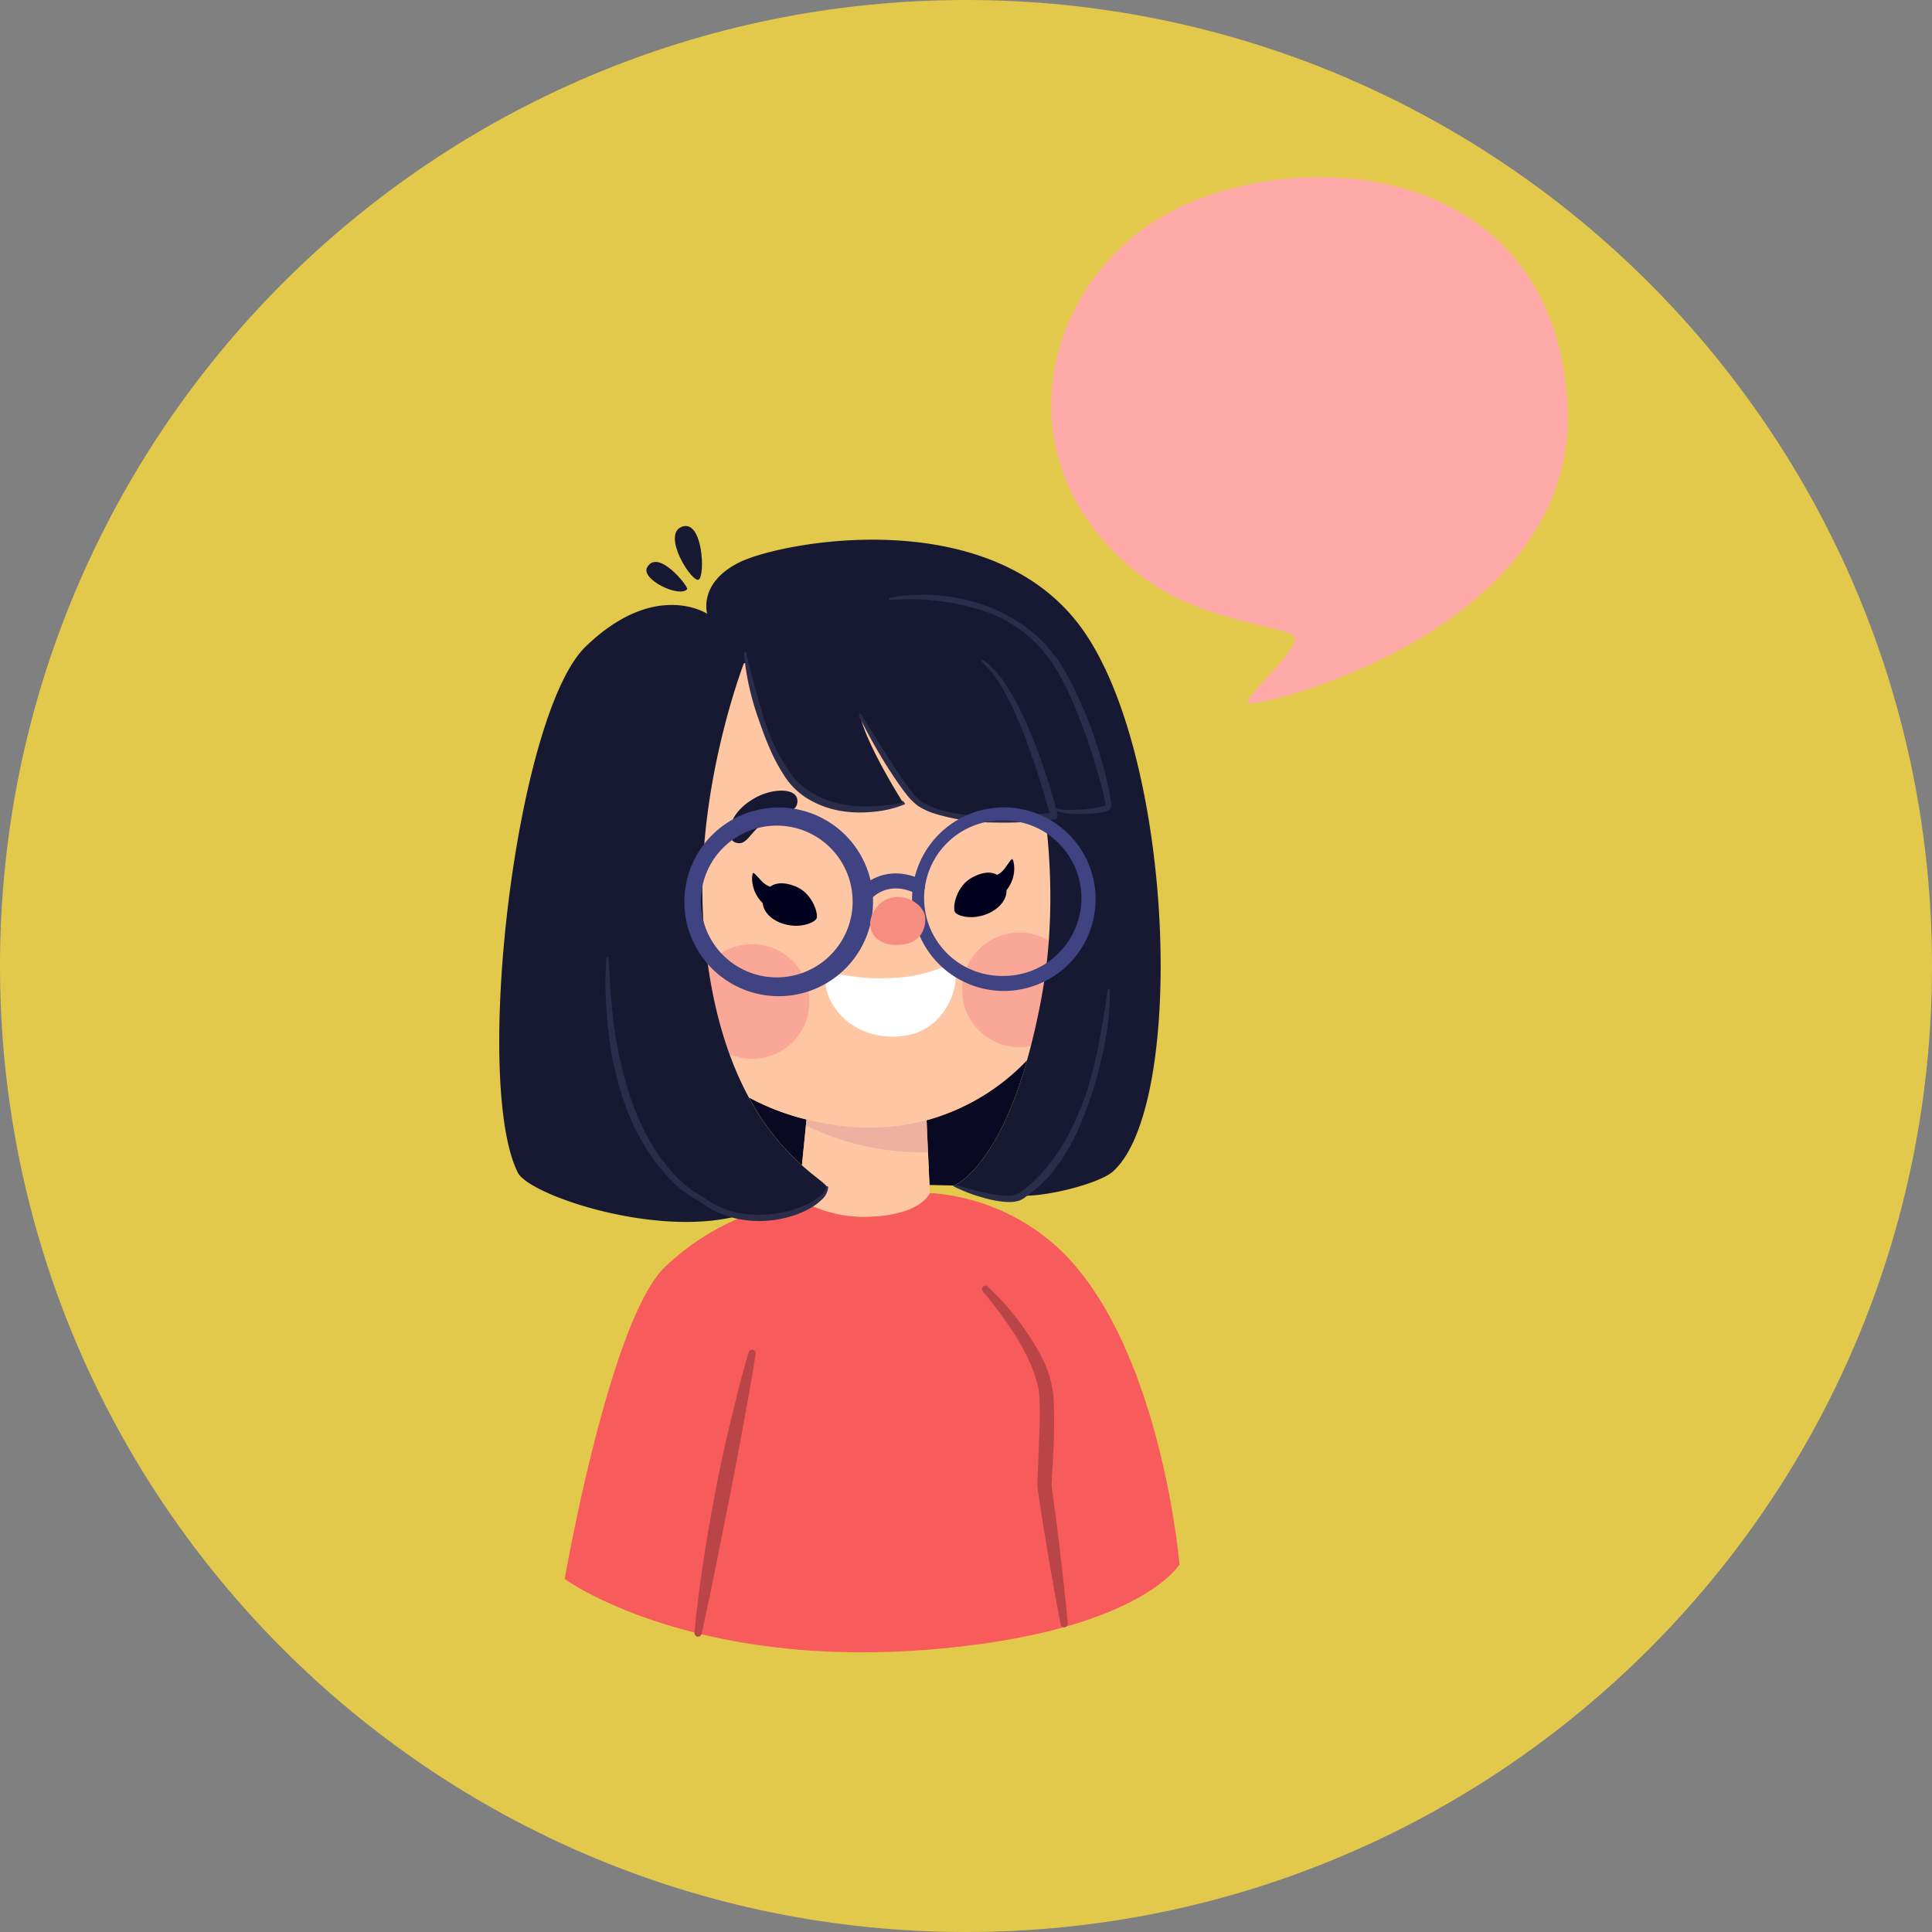 <?xml version="1.0" encoding="UTF-8"?>
<svg xmlns="http://www.w3.org/2000/svg" viewBox="0 0 512 512">
  <rect x="0" y="0" width="512" height="512" fill="#808080" stroke="none"/>
  <title>effective-communication</title>
  <g style="isolation:isolate">
    <g style="opacity:0.85">
      <path d="M512,256c0,141.38-114.62,256-256,256S0,397.38,0,256,114.62,0,256,0,512,114.61,512,256" style="fill:#f3d643"></path>
      <rect width="512" height="512" style="fill:none"></rect>
    </g>
    <path d="M271.85,280.93l.32.1c-8.21,28.91-19.3,33.15-19.3,33.15l-6.44-.15h-.1l-.77-17.15a56.86,56.86,0,0,0,26.29-15.95" style="fill:#090924"></path>
    <path d="M213.74,296.67v.1l-1.2,12.06a64.94,64.94,0,0,1-14.06-18,63.69,63.69,0,0,0,15.27,5.85" style="fill:#090924"></path>
    <path d="M277,216.54c-6.41.7-24.38,2-33.14-3.44-4.41-2.76-15.92-23.62-15.92-23.62,1.73,8.07,11.57,23.47,11.57,23.47s-15.26,5.11-26.43-3.09C204,203.21,199.34,183,197.9,175.71l-.75,0S184,209.67,186.44,244.62c1.49,21.13,6.42,35.89,12,46.21a64.68,64.68,0,0,0,15.27,5.84v.1l-1.2,12.06c3.94,3.51,6.68,5.1,6.64,5.92-.06,1.47-1.71,3.2-4.32,4.69a34.34,34.34,0,0,0,14.81,3.06c14.64-.4,16.77-6.34,16.77-6.34l-.1-2.13-.77-17.15A57.37,57.37,0,0,0,272.16,281,177.18,177.18,0,0,0,276.42,262c4-23.29.55-45.43.55-45.43" style="fill:#ffc6a4"></path>
    <g style="opacity:0.4;mix-blend-mode:multiply">
      <path d="M214.5,265.42a15.19,15.19,0,1,0-15.19,15.18,15.18,15.18,0,0,0,15.19-15.18" style="fill:#f27885"></path>
      <rect x="184.13" y="250.23" width="30.37" height="30.37" style="fill:none"></rect>
    </g>
    <g style="opacity:0.4;mix-blend-mode:multiply">
      <path d="M285.37,262.33a15.19,15.19,0,1,0-15.19,15.18,15.18,15.18,0,0,0,15.19-15.18" style="fill:#f27885"></path>
      <rect x="254.99" y="247.14" width="30.37" height="30.37" style="fill:none"></rect>
    </g>
    <g style="opacity:0.14;mix-blend-mode:multiply">
      <path d="M245.94,305.32l-.38-8.44c-11.86,3.2-23.23,1.95-31.82-.22l0,.11-.14,1.47a68.65,68.65,0,0,0,32.36,7.08" style="fill:#732b90"></path>
      <rect x="213.58" y="296.67" width="32.36" height="8.69" style="fill:none"></rect>
    </g>
    <path d="M270.62,316.93c-4.22,2.76-17.75-2.75-17.75-2.75S264,309.94,272.17,281A182.34,182.34,0,0,0,276.42,262c4-23.29.55-45.43.55-45.43-6.42.7-24.38,2-33.14-3.44-4.41-2.75-15.92-23.62-15.92-23.62,1.73,8.07,11.57,23.46,11.57,23.46s-15.26,5.12-26.43-3.08c-9.06-6.65-13.71-26.82-15.14-34.15l-.76,0S184,209.67,186.44,244.62c1.49,21.13,6.42,35.89,12,46.2a65.09,65.09,0,0,0,14.07,18c3.94,3.51,6.68,5.11,6.64,5.92-.06,1.47-1.71,3.2-4.31,4.69a29.4,29.4,0,0,1-18.22,3.06c-.4-.06-.8-.12-1.2-.22h0c-22,5.69-55.28-5.63-58.2-11.53-12-24.14-.48-121.47,17.95-139.35s32.25-8.73,32.25-8.73S184.91,154.49,196,149s67.88-16.33,91.63,18.88,26.47,125.6,7.24,142.64c-3.29,2.9-16.58,6.57-24.25,6.37" style="fill:#171933"></path>
    <path d="M185,432.87c-23.45-5.75-35.35-14.42-35.35-14.42s11.82-68.07,26.41-82.53a66.23,66.23,0,0,1,20.58-13.42,29.36,29.36,0,0,0,18.22-3.06,34.3,34.3,0,0,0,14.81,3.06c14.64-.4,16.77-6.34,16.77-6.34A55.76,55.76,0,0,1,282,332.23c25.91,26.28,30.57,82.38,30.57,82.38s-10.8,18.19-66.93,22.59c-25.08,1.95-45.33-.56-60.67-4.33" style="fill:#f75b5b"></path>
    <path d="M294.14,262.34a78.27,78.27,0,0,1-2.63,19.79,97.75,97.75,0,0,1-6.58,18.92,42.21,42.21,0,0,1-2.43,4.42,35.11,35.11,0,0,1-2.85,4.19,27.74,27.74,0,0,1-3.39,3.8,26.28,26.28,0,0,1-3.9,3.3l-1,.78a7.73,7.73,0,0,1-1.32.67c-.46.1-.93.22-1.39.28s-.9.06-1.34.06a23.67,23.67,0,0,1-5.09-.72,42.74,42.74,0,0,1-9.44-3.41.27.27,0,0,1-.11-.36.27.27,0,0,1,.31-.13c3.18.91,6.35,1.84,9.54,2.45a21.62,21.62,0,0,0,4.77.47c.38,0,.75-.06,1.13-.1s.7-.16,1-.25a5,5,0,0,0,.86-.5l1-.75a25.39,25.39,0,0,0,3.63-3.16,31.49,31.49,0,0,0,3.19-3.64,32.42,32.42,0,0,0,2.82-4,36.93,36.93,0,0,0,2.45-4.23,76.43,76.43,0,0,0,6.73-18.46c1.46-6.43,2.53-12.93,3.46-19.48h0a.3.3,0,0,1,.34-.25.3.3,0,0,1,.25.29" style="fill:#2a2d49"></path>
    <path d="M219.46,314.76a4.85,4.85,0,0,1-1.64,3.11,14.5,14.5,0,0,1-2.73,2.1,24.87,24.87,0,0,1-6.29,2.6,29.3,29.3,0,0,1-6.72,1,28.68,28.68,0,0,1-6.82-.61l.18,0h-.17a24.24,24.24,0,0,1-10.06-4.73l.15.1a28.59,28.59,0,0,1-7.36-5.46c-1.13-1-2.06-2.24-3.08-3.36s-1.84-2.41-2.71-3.65a60.1,60.1,0,0,1-7.63-16.38,88.25,88.25,0,0,1-2.22-8.75c-.61-2.94-.88-5.95-1.33-8.91-.18-3-.46-6-.56-9s.07-6,.22-9a.26.26,0,0,1,.27-.25.27.27,0,0,1,.25.24h0q.38,4.47.55,8.91l.87,8.84a110.67,110.67,0,0,0,3.81,17.26,64,64,0,0,0,7.25,16q1.23,1.81,2.55,3.57a43,43,0,0,0,2.89,3.29,26.83,26.83,0,0,0,6.79,5.3l.07,0,.09.06a22.35,22.35,0,0,0,9.5,4.38h0l.06,0a28.51,28.51,0,0,0,6.41.49,31.51,31.51,0,0,0,6.41-.88,27.47,27.47,0,0,0,6.08-2.22,14.58,14.58,0,0,0,2.68-1.76,4.24,4.24,0,0,0,1.67-2.46v0a.28.28,0,0,1,.32-.25.3.3,0,0,1,.26.3" style="fill:#2a2d49"></path>
    <path d="M227.76,190.11l-.16-.56a.33.33,0,0,1,.21-.4.34.34,0,0,1,.36.14l0,0c2.89,4.57,5.7,9.16,8.63,13.67,1.45,2.25,3,4.49,4.58,6.58a16.64,16.64,0,0,0,2.63,2.77,18.89,18.89,0,0,0,3.45,1.74c5,1.83,10.38,2.21,15.7,2.29a115.73,115.73,0,0,0,16-1.05l-.79,1.19c-1-3.68-2-7.32-3.19-10.95s-2.41-7.21-3.75-10.76a89.94,89.94,0,0,0-4.67-10.35,33.63,33.63,0,0,0-6.57-9.09h0a.26.26,0,0,1,0-.37.25.25,0,0,1,.34,0c3.25,2.22,5.5,5.53,7.48,8.82a91.33,91.33,0,0,1,5.07,10.38c1.51,3.54,2.75,7.17,4,10.82s2.28,7.34,3.19,11.06v0a.94.94,0,0,1-.69,1.14l-.11,0a111,111,0,0,1-16.3.79A53.88,53.88,0,0,1,247,215.4a19.13,19.13,0,0,1-3.77-1.86,16.65,16.65,0,0,1-3-3c-1.7-2.16-3.2-4.42-4.68-6.69a145.69,145.69,0,0,1-7.94-14.17l.6-.22.09.56a.29.29,0,0,1-.22.35.3.3,0,0,1-.34-.21" style="fill:#2a2d49"></path>
    <path d="M197.72,173c1.41,5.5,2.79,11,4.42,16.41a52.92,52.92,0,0,0,7.12,15.18c3.14,4.58,8.13,7.32,13.51,8.46s11.1.72,16.6-.36l-.16.47-.26-.52a.25.25,0,0,1,.11-.35.26.26,0,0,1,.33.07l.35.46a.3.3,0,0,1-.05.41l-.06,0-.06,0a28.71,28.71,0,0,1-8.43,1.93,31.58,31.58,0,0,1-8.73-.33,25,25,0,0,1-8.26-3.1,19.21,19.21,0,0,1-6.33-6.19c-3.23-4.9-5.21-10.34-7.07-15.75a70.61,70.61,0,0,1-3.61-16.76.29.29,0,0,1,.27-.32.31.31,0,0,1,.31.23" style="fill:#2a2d49"></path>
    <path d="M235.81,158.41a49.25,49.25,0,0,1,26.21,2.4,41.93,41.93,0,0,1,11.53,6.71l2.51,2.22c.79.79,1.48,1.68,2.23,2.52a38.44,38.44,0,0,1,3.88,5.48,108.68,108.68,0,0,1,9.95,24.52c.63,2.11,1.12,4.26,1.6,6.43.24,1.08.46,2.16.63,3.27,0,.29.1.55.12.85l0,.44,0,.24c0,.13,0,.27,0,.4a1.11,1.11,0,0,1-.56.82l-.51.22c-.3.08-.59.17-.87.22a32.94,32.94,0,0,1-6.68.6,15.64,15.64,0,0,1-6.62-1.14.26.26,0,0,1-.12-.35.26.26,0,0,1,.33-.12h0a10,10,0,0,0,3.11.48c1.07,0,2.16,0,3.23-.06a39.34,39.34,0,0,0,6.38-.85c.25-.06.48-.15.71-.21l.24-.12c-.13,0-.13.25-.17.17h0l0-.17,0-.38c0-.24-.1-.51-.14-.77-.2-1-.45-2.11-.71-3.16-.53-2.11-1.13-4.2-1.76-6.3-1.22-4.17-2.65-8.3-4.26-12.34a93,93,0,0,0-5.42-11.83,40.93,40.93,0,0,0-3.6-5.31c-.7-.81-1.34-1.68-2.08-2.46l-2.36-2.18a36.06,36.06,0,0,0-11.1-6.47A63.61,63.61,0,0,0,235.91,159h0a.29.29,0,0,1-.32-.27.3.3,0,0,1,.24-.31" style="fill:#2a2d49"></path>
    <path d="M200.24,358.78c-.46,3.12-1,6.22-1.54,9.33l-1.68,9.3c-1.11,6.21-2.32,12.39-3.51,18.57l-3.7,18.52-1.89,9.26c-.7,3.08-1.27,6.17-2,9.25h0a1,1,0,0,1-1.14.71,1,1,0,0,1-.73-1c.56-6.31,1.39-12.58,2.33-18.82s2.05-12.48,3.23-18.68,2.51-12.38,4-18.52l2.25-9.21c.85-3.05,1.62-6.1,2.55-9.14a1,1,0,0,1,1.19-.63,1,1,0,0,1,.66,1.06" style="fill:#ba4546"></path>
    <path d="M261.8,341a70.84,70.84,0,0,1,14.43,19,28.24,28.24,0,0,1,2.2,5.8,31.5,31.5,0,0,1,.62,3.13c.11,1,.18,2.05.22,3.06.15,4,.08,8-.07,11.89l-.33,5.89-.17,2.92,0,.7v.19c0,.07,0,.23,0,.33l.2,1.46c.51,3.86,1.08,7.72,1.52,11.6.94,7.74,1.85,15.49,2.55,23.29h0a1,1,0,0,1-.86,1,.94.94,0,0,1-1-.76c-1.54-7.7-2.86-15.46-4.14-23.21-.68-3.88-1.22-7.78-1.82-11.66l-.23-1.46c0-.14,0-.2,0-.39v-.54l0-.77.14-2.95.23-5.84c.17-3.89.33-7.78.24-11.6,0-.95-.08-1.89-.16-2.8s-.21-1.75-.48-2.62a21.42,21.42,0,0,0-.8-2.63,23.57,23.57,0,0,0-1-2.6,59.66,59.66,0,0,0-5.63-9.93,108.08,108.08,0,0,0-7-9.25l0,0a.94.94,0,0,1,.12-1.33,1,1,0,0,1,1.27,0" style="fill:#ba4546"></path>
    <path d="M182.11,156.13c.46-.55-7.78-11-10.62-5.74-1.71,3.16,8.6,8.14,10.62,5.74" style="fill:#171933"></path>
    <path d="M185.19,153.59c-1.74,1.08-10-11.94-4.47-14s6.2,12.86,4.47,14" style="fill:#171933"></path>
    <path d="M210.57,234.81c-2.95-1.11-5.07-.86-6.49.19a7.48,7.48,0,0,1-1.28-.67c-1.22-.81-2.94-3.34-3.26-2.93s-.8,4.53,2.52,7.88h.05c.19,2.32,2.25,4.55,5.52,5.55,4.61,1.4,8.42-.46,8.78-1.47.47-1.26-1.08-6.78-5.84-8.56" style="fill:#01001d"></path>
    <path d="M268.32,227.72c-.36-.37-1.76,2.37-2.87,3.32a7.37,7.37,0,0,1-1.19.81c-1.53-.87-3.68-.85-6.46.61-4.5,2.35-5.37,8-4.75,9.21.48,1,4.5,2.34,8.89.38,3.13-1.39,4.9-3.86,4.8-6.19h.05c2.89-3.73,1.9-7.76,1.53-8.13" style="fill:#01001d"></path>
    <path d="M198.39,222s.8-.93,1.22-1.4a17.25,17.25,0,0,1,3.29-2.89,12.92,12.92,0,0,1,1.94-1.14c.31-.18.64-.27.94-.42s.61-.23.89-.33c1.11-.42,4.86-.65,4.65-3.73-.22-3.27-6.29-3.27-10.94-.79-5.59,3-7.15,7.09-7.06,9.46a2.55,2.55,0,0,0,3.06,2.65c.84-.1,2-1.38,2-1.41" style="fill:#171933"></path>
    <path d="M219.75,258.47c-3.45,2,2.67,18,19.47,16.08,13.55-1.54,15.76-17.77,13-18.34s-5.6,2.3-14.28,2.88c-12.25.83-16.09-1.86-18.19-.62" style="fill:#fff"></path>
    <path d="M206.08,264a25,25,0,1,1,.57,0h-.57m0-45.2h-.47a20.11,20.11,0,1,0,.47,0" style="fill:#404381"></path>
    <path d="M265.75,262.61a24.32,24.32,0,1,1,.55,0h-.55m0-45.2h-.47a20.61,20.61,0,0,0,.46,41.22h.46a20.61,20.61,0,0,0-.45-41.22" style="fill:#404381"></path>
    <path d="M228.62,239.73a2,2,0,0,1-1.63-3.1c2.09-3,8.37-7.66,17.22-3.54a2,2,0,0,1-1.68,3.6c-7.95-3.7-12.1,2-12.27,2.2a2,2,0,0,1-1.64.84" style="fill:#404381"></path>
    <path d="M237.05,237.76c-4.52.51-7.21,5.36-6.28,8.48s4.52,5,9.55,3.85c4.54-1,5.13-5.37,4.84-7.27-.39-2.53-3.83-5.55-8.11-5.06" style="fill:#f58e80"></path>
    <path d="M330.63,186.38c.5,1.69,89.54-18.47,84.67-81C410,37.39,332.81,37.62,301.9,61.42c-27.49,21.18-35,64.43,1.32,91.81,16.65,12.56,40.88,12.6,39.95,16.31-1.27,5.14-13.15,14.75-12.54,16.84" style="fill:#ffa8a8"></path>
  </g>
</svg>
